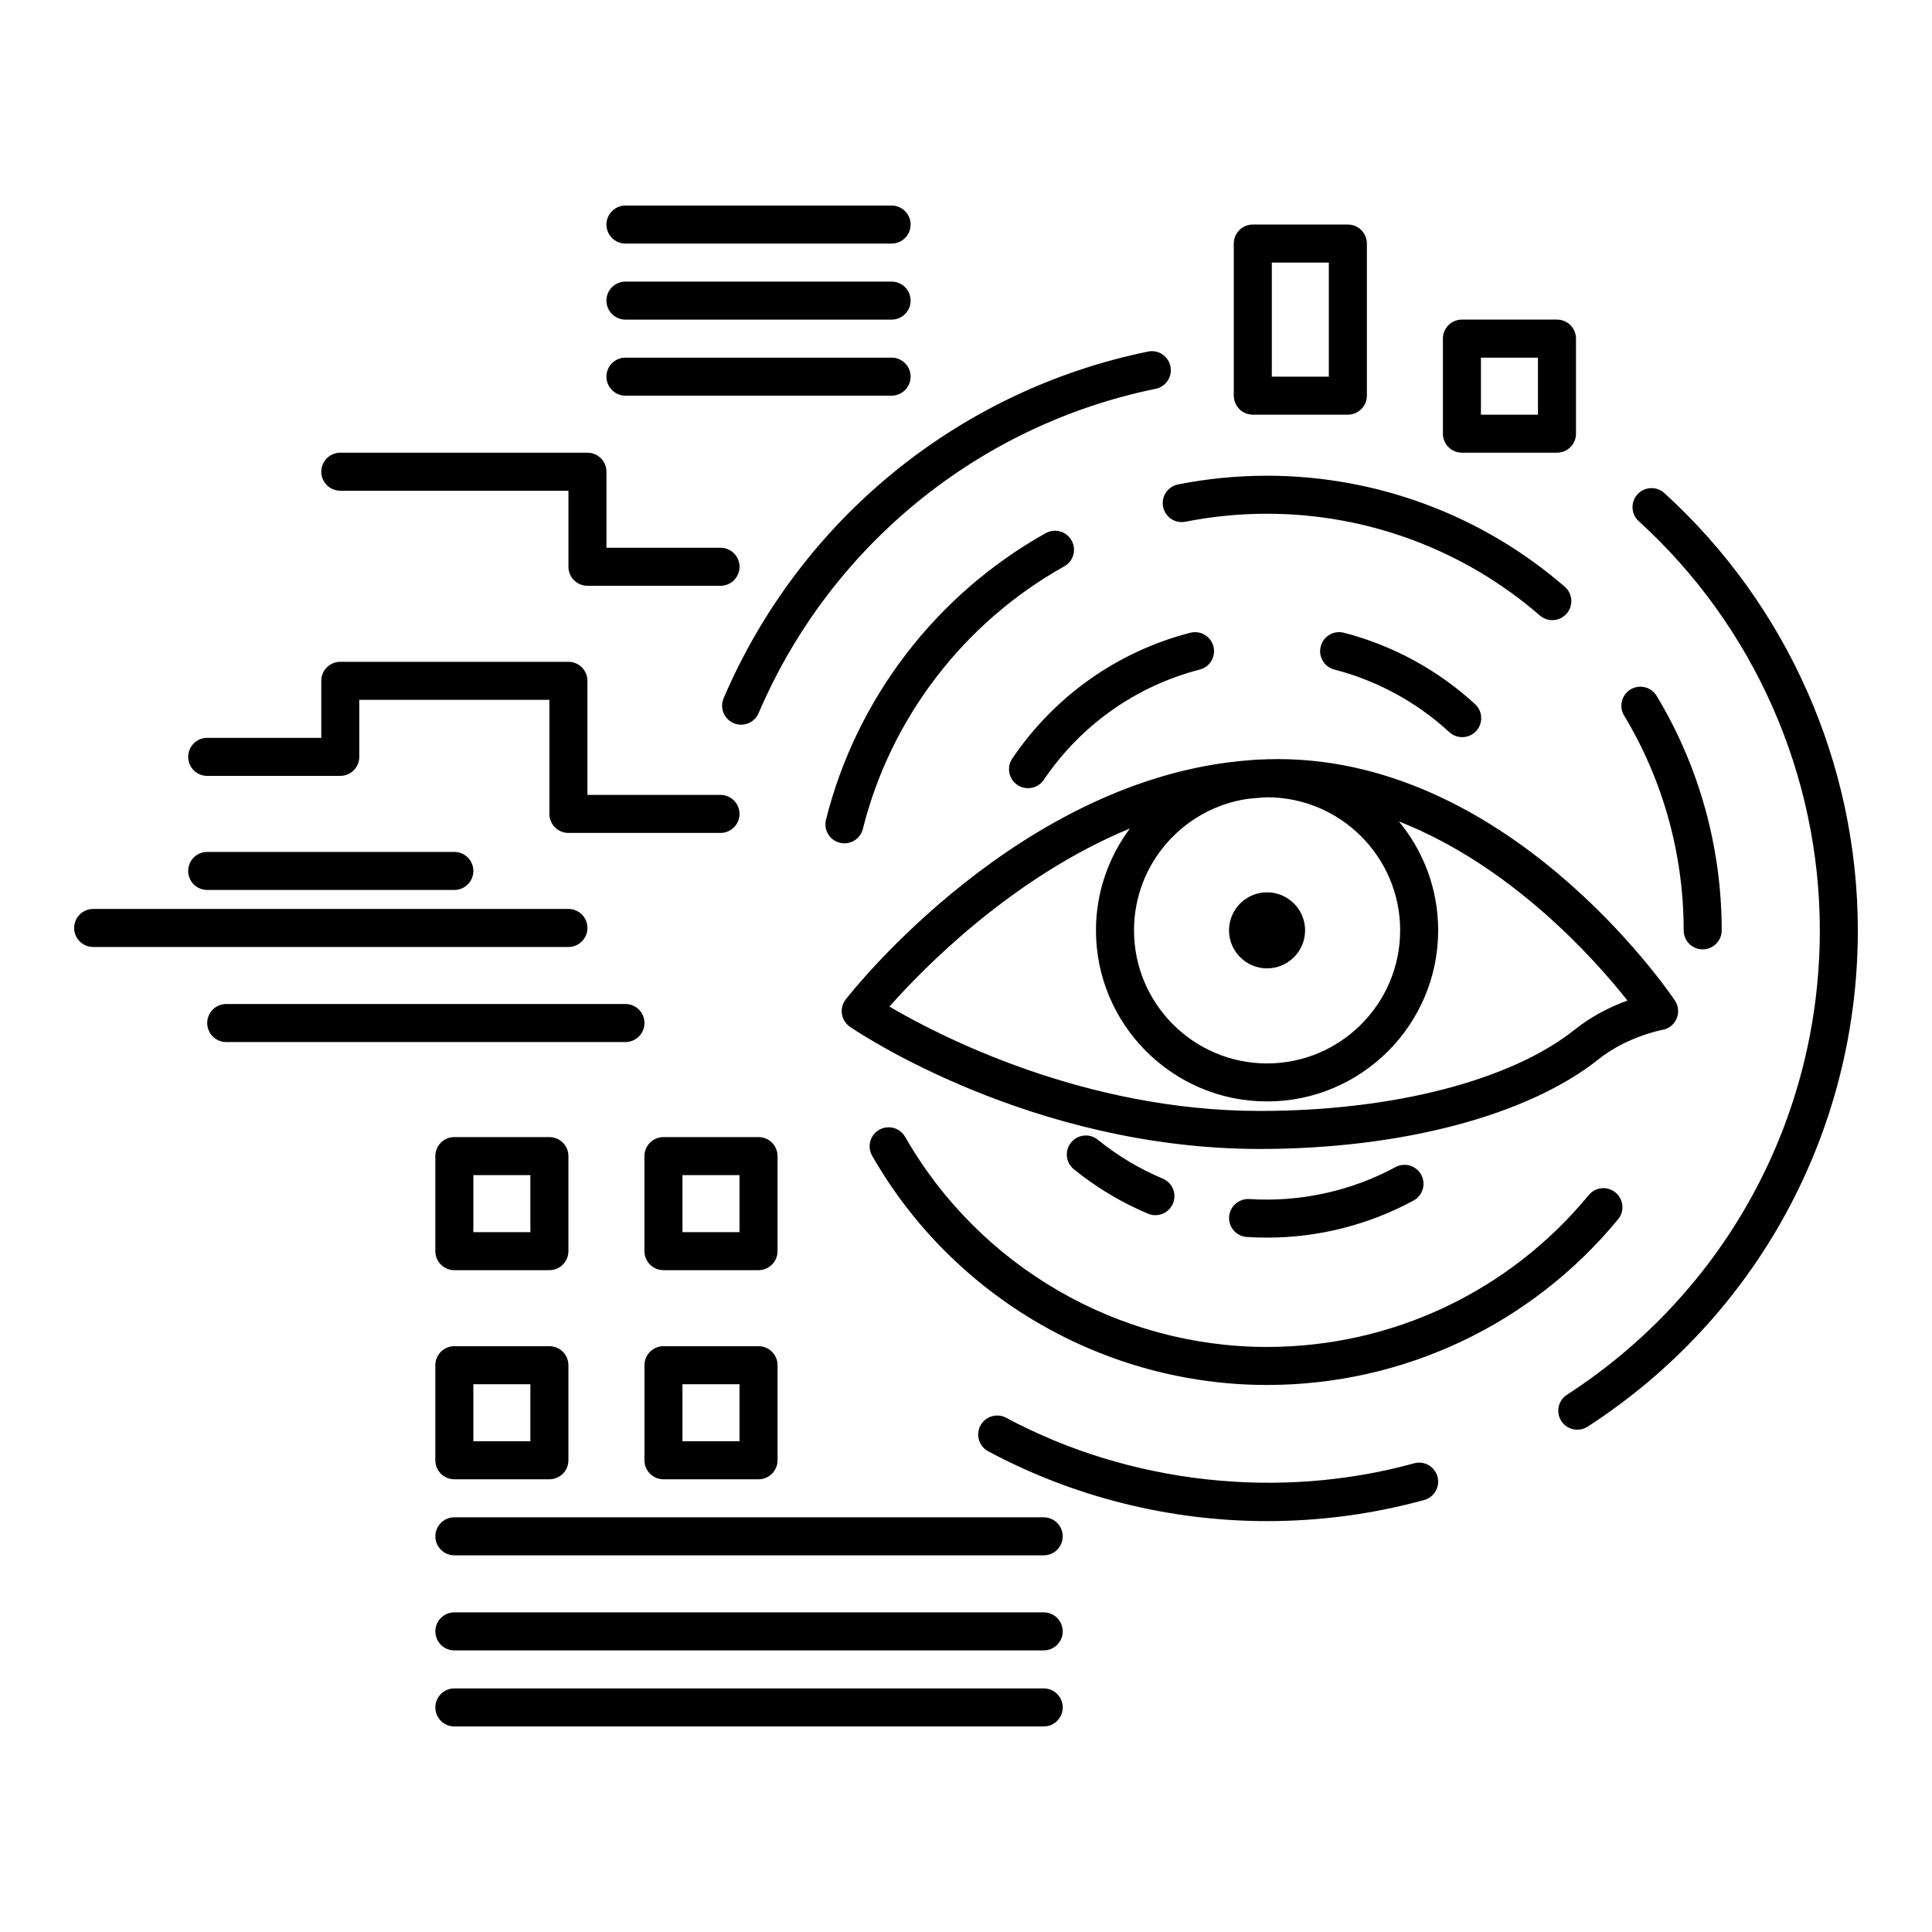 <?xml version="1.0" encoding="UTF-8"?>
<!-- The Best Svg Icon site in the world: iconSvg.co, Visit us! https://iconsvg.co -->
<svg fill="#000000" width="800px" height="800px" version="1.1" viewBox="144 144 512 512" xmlns="http://www.w3.org/2000/svg">
 <path d="m479.83 345.21c-0.016 0-0.031-0.004-0.043-0.004-0.016 0-0.031 0.004-0.047 0.004h-0.109c-0.211 0.008-0.414 0.027-0.621 0.035-1.418 0.023-2.824 0.098-4.207 0.25-60.285 4.703-104.77 60.914-106.68 63.367-0.855 1.098-1.215 2.496-1.004 3.871 0.215 1.371 0.988 2.594 2.133 3.383 1.93 1.324 47.957 32.371 108.64 32.371 37.52 0 71.066-8.887 89.734-23.77 7.602-6.062 16.852-7.777 16.93-7.789 1.684-0.293 3.102-1.418 3.769-2.988 0.668-1.57 0.496-3.371-0.457-4.789-1.809-2.688-44.988-65.855-108.04-63.941zm-5.246 10.504c1.754-0.156 3.5-0.367 5.281-0.422 19.41 0.043 35.191 15.844 35.191 35.262 0 19.445-15.82 35.266-35.266 35.266-19.445 0-35.266-15.82-35.266-35.266-0.004-17.676 13.078-32.312 30.059-34.84zm100.71 53.434c-4.066 1.492-9.207 3.91-13.949 7.695-16.938 13.508-48.133 21.57-83.449 21.57-46.66 0-85.129-19.977-98.188-27.656 8.73-9.883 32.492-34.301 63.73-47.203-5.621 7.555-8.996 16.879-8.996 26.996 0 25 20.344 45.344 45.344 45.344s45.344-20.344 45.344-45.344c0-10.953-3.906-21.012-10.398-28.859 29.781 11.703 51.746 36.332 60.562 47.457zm-127.05 56.496c-7.066-2.973-13.684-6.934-19.66-11.773-2.164-1.75-2.496-4.926-0.746-7.086 1.754-2.168 4.922-2.492 7.086-0.746 5.238 4.242 11.031 7.711 17.227 10.316 2.566 1.078 3.769 4.035 2.691 6.598-0.812 1.926-2.68 3.086-4.648 3.086-0.652 0.004-1.312-0.125-1.949-0.395zm26.18 6.168c-2.777-0.184-4.879-2.578-4.699-5.356 0.184-2.773 2.656-4.859 5.356-4.699 13.258 0.879 26.973-2.07 38.719-8.457 2.457-1.32 5.504-0.422 6.832 2.023 1.328 2.445 0.422 5.504-2.023 6.832-11.844 6.43-25.266 9.832-38.82 9.832-1.801-0.004-3.59-0.062-5.363-0.176zm23.203-150.37c-2.695-0.695-4.316-3.438-3.621-6.137 0.695-2.695 3.434-4.309 6.137-3.621 12.895 3.32 24.918 9.863 34.766 18.922 2.047 1.883 2.18 5.07 0.297 7.121-0.992 1.078-2.348 1.625-3.711 1.625-1.219 0-2.441-0.441-3.41-1.332-8.629-7.934-19.16-13.668-30.457-16.578zm-38.184-9.754c2.703-0.691 5.445 0.934 6.133 3.625 0.695 2.695-0.926 5.441-3.625 6.133-16.852 4.336-31.535 14.711-41.336 29.219-0.973 1.438-2.562 2.215-4.18 2.215-0.969 0-1.949-0.281-2.816-0.863-2.305-1.559-2.91-4.688-1.352-6.996 11.184-16.547 27.934-28.387 47.176-33.332zm114.96 21.938c-1.438-2.383-0.668-5.481 1.711-6.918 2.383-1.438 5.477-0.668 6.918 1.711 11.273 18.699 17.234 40.184 17.234 62.133 0 2.781-2.254 5.039-5.039 5.039-2.781 0-5.039-2.254-5.039-5.039 0.004-20.113-5.453-39.801-15.785-56.926zm-122.17-55.324c-0.543-2.731 1.234-5.383 3.961-5.922 7.715-1.531 15.652-2.309 23.59-2.309 29 0 57.02 10.449 78.898 29.426 2.102 1.824 2.328 5.004 0.504 7.106-0.996 1.148-2.398 1.738-3.809 1.738-1.172 0-2.344-0.406-3.301-1.234-20.051-17.387-45.723-26.961-72.297-26.961-7.281 0-14.555 0.711-21.625 2.117-2.742 0.539-5.379-1.234-5.922-3.961zm-24.25 8.93c1.359 2.43 0.488 5.5-1.945 6.856-26.566 14.832-46.02 40.195-53.371 69.586-0.574 2.289-2.629 3.816-4.883 3.816-0.406 0-0.816-0.047-1.227-0.148-2.699-0.676-4.34-3.41-3.664-6.109 8.023-32.074 29.25-59.754 58.234-75.938 2.43-1.367 5.496-0.492 6.856 1.938zm51.801 223.8c-43.121 0-83.223-23.277-104.66-60.746-1.379-2.414-0.543-5.492 1.871-6.875 2.418-1.379 5.496-0.543 6.875 1.871 19.645 34.34 56.395 55.672 95.91 55.672 33.105 0 64.176-14.668 85.25-40.242 1.77-2.152 4.949-2.457 7.094-0.688 2.148 1.77 2.457 4.945 0.688 7.094-23 27.91-56.906 43.914-93.031 43.914zm-31.551-273.86c2.738-0.578 5.387 1.199 5.945 3.922 0.559 2.727-1.199 5.391-3.922 5.945-46.98 9.613-86.312 41.75-105.22 85.957-0.816 1.914-2.68 3.059-4.633 3.059-0.66 0-1.332-0.133-1.977-0.41-2.559-1.094-3.746-4.055-2.652-6.613 20.203-47.242 62.25-81.582 112.46-91.859zm31.551 309.94c-25.777 0-51.332-6.402-73.902-18.508-2.453-1.316-3.371-4.367-2.059-6.82 1.32-2.449 4.371-3.367 6.82-2.059 32.691 17.539 72.453 21.898 108.11 12.07 2.684-0.746 5.457 0.84 6.195 3.523 0.738 2.68-0.84 5.453-3.519 6.195-13.5 3.715-27.512 5.598-41.641 5.598zm156.56-156.56c0 53.344-26.77 102.52-71.609 131.53-0.848 0.547-1.797 0.809-2.734 0.809-1.652 0-3.269-0.812-4.234-2.301-1.512-2.336-0.844-5.457 1.492-6.965 41.961-27.152 67.012-73.16 67.012-123.07 0-41.188-17.492-80.711-47.988-108.43-2.062-1.871-2.211-5.059-0.344-7.117 1.879-2.059 5.059-2.211 7.121-0.344 32.594 29.633 51.285 71.871 51.285 115.89zm-166.64 0c0-5.559 4.519-10.078 10.078-10.078 5.559 0 10.078 4.519 10.078 10.078 0 5.559-4.519 10.078-10.078 10.078-5.559 0-10.078-4.519-10.078-10.078zm6.301-136.66h25.191c2.781 0 5.039-2.254 5.039-5.039v-40.305c0-2.781-2.254-5.039-5.039-5.039h-25.191c-2.781 0-5.039 2.254-5.039 5.039v40.305c0 2.781 2.254 5.039 5.039 5.039zm5.035-40.305h15.113v30.23h-15.113zm50.383 50.379h25.191c2.781 0 5.039-2.254 5.039-5.039v-25.191c0-2.781-2.254-5.039-5.039-5.039h-25.191c-2.781 0-5.039 2.254-5.039 5.039v25.191c0 2.785 2.258 5.039 5.039 5.039zm5.039-25.188h15.113v15.113h-15.113zm-216.64 241.83h25.191c2.781 0 5.039-2.254 5.039-5.039v-25.191c0-2.781-2.254-5.039-5.039-5.039h-25.191c-2.781 0-5.039 2.254-5.039 5.039v25.191c0.004 2.781 2.258 5.039 5.039 5.039zm5.039-25.191h15.113v15.113h-15.113zm-10.074 75.57c0 2.781 2.254 5.039 5.039 5.039h25.191c2.781 0 5.039-2.254 5.039-5.039v-25.191c0-2.781-2.254-5.039-5.039-5.039h-25.191c-2.781 0-5.039 2.254-5.039 5.039zm10.074-20.152h15.113v15.113h-15.113zm-65.496 20.152c0 2.781 2.254 5.039 5.039 5.039h25.191c2.781 0 5.039-2.254 5.039-5.039v-25.191c0-2.781-2.254-5.039-5.039-5.039h-25.191c-2.781 0-5.039 2.254-5.039 5.039zm10.078-20.152h15.113v15.113h-15.113zm-5.039-30.227h25.191c2.781 0 5.039-2.254 5.039-5.039v-25.191c0-2.781-2.254-5.039-5.039-5.039h-25.191c-2.781 0-5.039 2.254-5.039 5.039v25.191c0 2.781 2.258 5.039 5.039 5.039zm5.039-25.191h15.113v15.113h-15.113zm35.266-211.6c0-2.781 2.254-5.039 5.039-5.039h70.535c2.781 0 5.039 2.254 5.039 5.039 0 2.781-2.254 5.039-5.039 5.039h-70.535c-2.781 0-5.039-2.254-5.039-5.039zm0-20.152c0-2.781 2.254-5.039 5.039-5.039h70.535c2.781 0 5.039 2.254 5.039 5.039 0 2.781-2.254 5.039-5.039 5.039h-70.535c-2.781 0-5.039-2.254-5.039-5.039zm0-20.152c0-2.781 2.254-5.039 5.039-5.039h70.535c2.781 0 5.039 2.254 5.039 5.039 0 2.781-2.254 5.039-5.039 5.039h-70.535c-2.781 0-5.039-2.254-5.039-5.039zm-75.57 65.496c0-2.781 2.254-5.039 5.039-5.039h65.496c2.781 0 5.039 2.254 5.039 5.039v20.152h30.23c2.781 0 5.039 2.254 5.039 5.039 0 2.781-2.254 5.039-5.039 5.039h-35.266c-2.781 0-5.039-2.254-5.039-5.039v-20.152h-60.457c-2.789 0-5.043-2.258-5.043-5.039zm-35.27 75.57c0-2.781 2.254-5.039 5.039-5.039h30.23v-15.113c0-2.781 2.254-5.039 5.039-5.039h60.457c2.781 0 5.039 2.254 5.039 5.039v30.23h35.266c2.781 0 5.039 2.254 5.039 5.039 0 2.781-2.254 5.039-5.039 5.039h-40.305c-2.781 0-5.039-2.254-5.039-5.039v-30.23h-50.383v15.113c0 2.781-2.254 5.039-5.039 5.039h-35.266c-2.781 0-5.039-2.254-5.039-5.039zm0 30.23c0-2.781 2.254-5.039 5.039-5.039h65.496c2.781 0 5.039 2.254 5.039 5.039 0 2.781-2.254 5.039-5.039 5.039h-65.496c-2.781 0-5.039-2.258-5.039-5.039zm100.77 20.152h-125.95c-2.781 0-5.039-2.254-5.039-5.039 0-2.781 2.254-5.039 5.039-5.039h125.95c2.781 0 5.039 2.254 5.039 5.039-0.004 2.781-2.258 5.039-5.039 5.039zm15.113 25.191h-105.8c-2.781 0-5.039-2.254-5.039-5.039 0-2.781 2.254-5.039 5.039-5.039h105.8c2.781 0 5.039 2.254 5.039 5.039 0 2.781-2.258 5.039-5.039 5.039zm115.88 130.99c0 2.781-2.254 5.039-5.039 5.039h-156.18c-2.781 0-5.039-2.254-5.039-5.039 0-2.781 2.254-5.039 5.039-5.039h156.18c2.785 0 5.039 2.258 5.039 5.039zm0 25.191c0 2.781-2.254 5.039-5.039 5.039h-156.18c-2.781 0-5.039-2.254-5.039-5.039 0-2.781 2.254-5.039 5.039-5.039h156.18c2.785 0 5.039 2.258 5.039 5.039zm0 20.152c0 2.781-2.254 5.039-5.039 5.039h-156.18c-2.781 0-5.039-2.254-5.039-5.039 0-2.781 2.254-5.039 5.039-5.039h156.18c2.785 0 5.039 2.258 5.039 5.039z"/>
</svg>